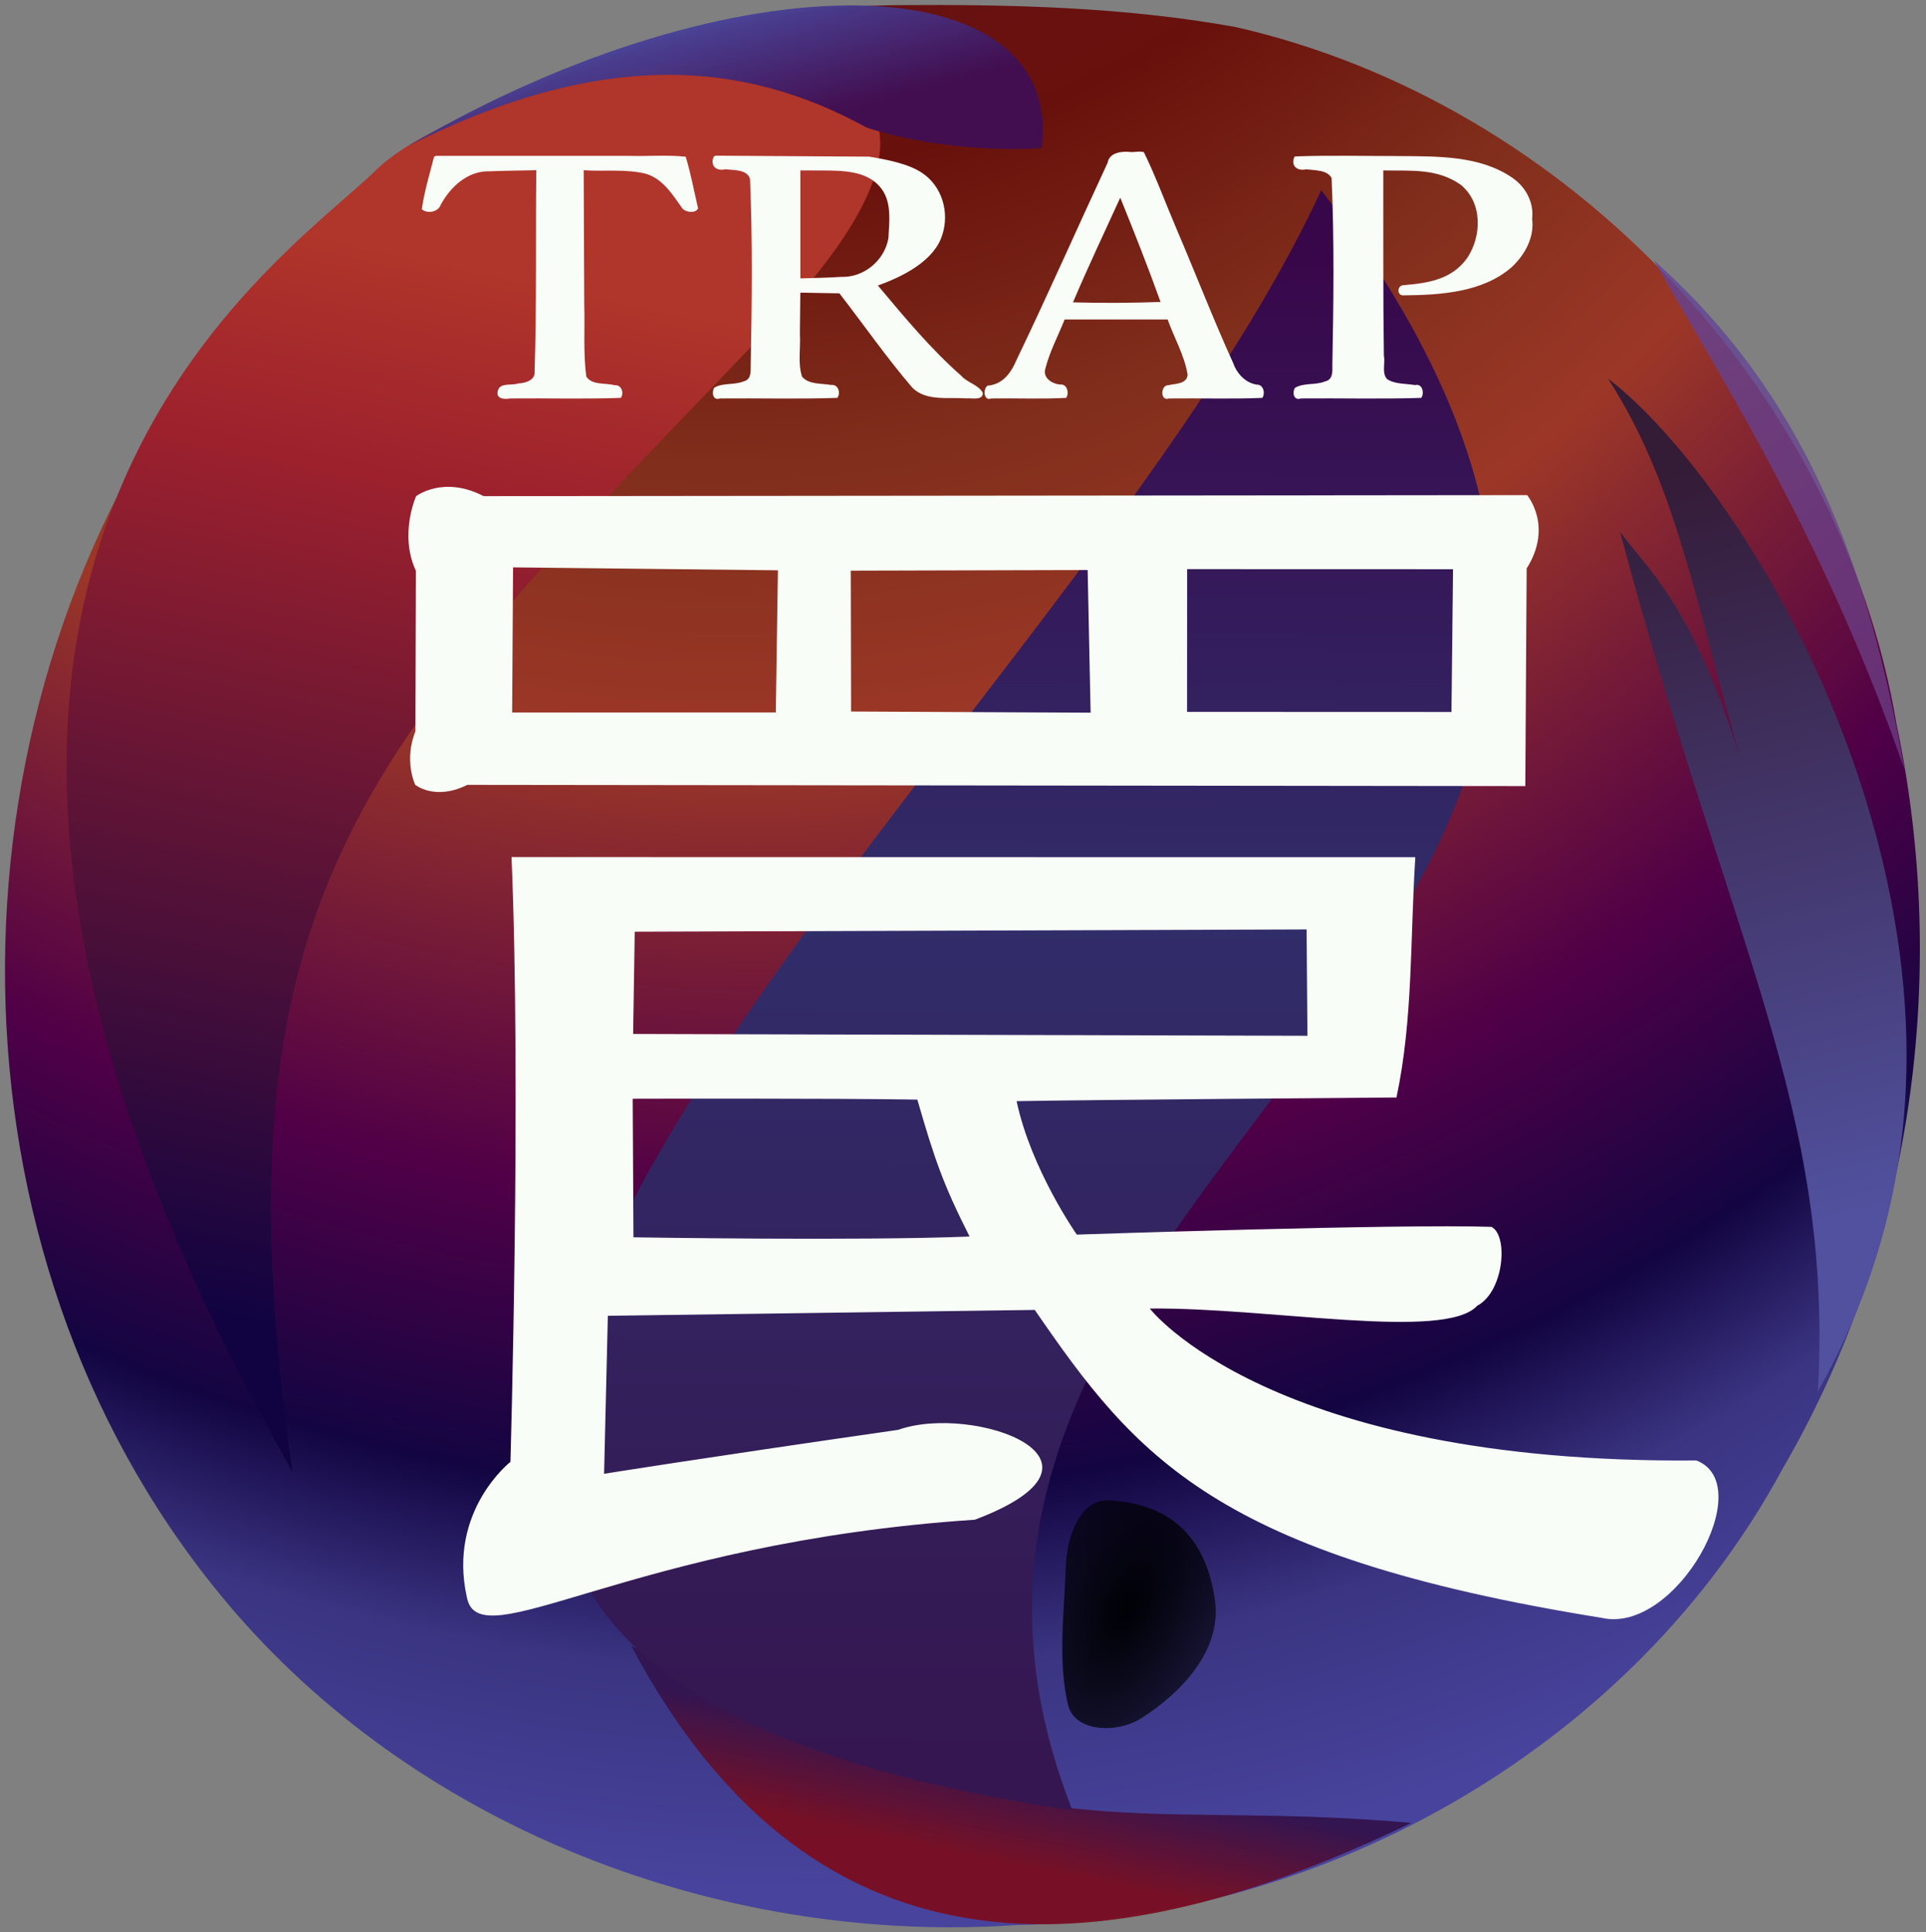 <svg width="299" height="300" viewBox="0 0 299 300" fill="none" xmlns="http://www.w3.org/2000/svg">
<rect x="0" y="0" width="299" height="300" fill="#808080" stroke="none"/>
<g clip-path="url(#clip0_20075_52941)">
<path d="M99.848 119.902H99.624C99.611 119.837 99.588 119.781 99.555 119.732C99.522 119.683 99.482 119.642 99.435 119.609C99.389 119.575 99.337 119.55 99.281 119.533C99.224 119.516 99.165 119.508 99.103 119.508C98.992 119.508 98.89 119.536 98.799 119.593C98.709 119.649 98.637 119.733 98.583 119.843C98.53 119.953 98.504 120.089 98.504 120.249C98.504 120.409 98.53 120.544 98.583 120.655C98.637 120.765 98.709 120.848 98.799 120.905C98.89 120.962 98.992 120.99 99.103 120.99C99.165 120.99 99.224 120.982 99.281 120.965C99.337 120.948 99.389 120.923 99.435 120.89C99.482 120.856 99.522 120.815 99.555 120.766C99.588 120.716 99.611 120.66 99.624 120.596H99.848C99.831 120.691 99.801 120.775 99.756 120.85C99.711 120.925 99.656 120.988 99.59 121.041C99.523 121.092 99.449 121.132 99.367 121.159C99.285 121.186 99.197 121.2 99.103 121.2C98.946 121.2 98.805 121.161 98.682 121.084C98.559 121.007 98.463 120.897 98.392 120.755C98.322 120.613 98.287 120.444 98.287 120.249C98.287 120.054 98.322 119.885 98.392 119.743C98.463 119.601 98.559 119.491 98.682 119.414C98.805 119.337 98.946 119.298 99.103 119.298C99.197 119.298 99.285 119.312 99.367 119.339C99.449 119.366 99.523 119.406 99.59 119.458C99.656 119.51 99.711 119.573 99.756 119.648C99.801 119.722 99.831 119.807 99.848 119.902ZM100.181 121.174V119.786H100.387V119.996H100.402C100.427 119.927 100.473 119.871 100.539 119.829C100.606 119.786 100.68 119.765 100.763 119.765C100.779 119.765 100.799 119.765 100.822 119.765C100.846 119.766 100.863 119.767 100.875 119.768V119.985C100.868 119.983 100.852 119.981 100.826 119.977C100.8 119.973 100.774 119.971 100.745 119.971C100.678 119.971 100.618 119.985 100.565 120.013C100.512 120.041 100.471 120.079 100.44 120.129C100.41 120.178 100.395 120.233 100.395 120.296V121.174H100.181ZM101.668 121.203C101.534 121.203 101.419 121.174 101.322 121.115C101.226 121.055 101.151 120.972 101.099 120.865C101.047 120.758 101.021 120.633 101.021 120.491C101.021 120.349 101.047 120.224 101.099 120.115C101.151 120.006 101.224 119.921 101.317 119.86C101.411 119.799 101.521 119.768 101.646 119.768C101.719 119.768 101.79 119.78 101.861 119.804C101.931 119.828 101.995 119.868 102.053 119.922C102.111 119.975 102.157 120.046 102.191 120.135C102.226 120.224 102.243 120.333 102.243 120.462V120.553H101.173V120.368H102.026C102.026 120.29 102.01 120.22 101.979 120.159C101.948 120.097 101.904 120.049 101.847 120.013C101.79 119.978 101.723 119.96 101.646 119.96C101.561 119.96 101.488 119.981 101.426 120.023C101.364 120.065 101.317 120.119 101.284 120.186C101.251 120.253 101.234 120.324 101.234 120.401V120.524C101.234 120.628 101.252 120.717 101.288 120.79C101.325 120.863 101.376 120.918 101.441 120.956C101.506 120.993 101.582 121.012 101.668 121.012C101.724 121.012 101.775 121.004 101.82 120.988C101.866 120.972 101.905 120.948 101.938 120.916C101.971 120.883 101.997 120.843 102.015 120.795L102.221 120.853C102.199 120.922 102.163 120.984 102.112 121.037C102.061 121.089 101.997 121.13 101.922 121.16C101.847 121.189 101.762 121.203 101.668 121.203ZM102.976 121.207C102.888 121.207 102.808 121.19 102.736 121.157C102.665 121.123 102.608 121.075 102.565 121.012C102.523 120.948 102.502 120.871 102.502 120.78C102.502 120.701 102.518 120.636 102.549 120.587C102.58 120.537 102.622 120.498 102.675 120.469C102.727 120.441 102.785 120.42 102.848 120.406C102.912 120.392 102.976 120.38 103.041 120.372C103.125 120.361 103.194 120.353 103.246 120.347C103.299 120.341 103.337 120.331 103.362 120.318C103.386 120.304 103.399 120.28 103.399 120.245V120.238C103.399 120.149 103.374 120.08 103.325 120.03C103.277 119.981 103.204 119.956 103.106 119.956C103.004 119.956 102.924 119.978 102.866 120.023C102.809 120.068 102.768 120.115 102.744 120.166L102.542 120.093C102.578 120.009 102.626 119.943 102.687 119.896C102.747 119.849 102.814 119.816 102.885 119.797C102.958 119.778 103.029 119.768 103.099 119.768C103.143 119.768 103.194 119.774 103.252 119.784C103.311 119.795 103.367 119.816 103.421 119.849C103.476 119.881 103.522 119.93 103.558 119.996C103.594 120.062 103.612 120.15 103.612 120.26V121.174H103.399V120.986H103.388C103.373 121.016 103.349 121.049 103.316 121.083C103.282 121.117 103.237 121.147 103.181 121.171C103.125 121.195 103.056 121.207 102.976 121.207ZM103.008 121.015C103.093 121.015 103.164 120.999 103.222 120.966C103.28 120.932 103.324 120.89 103.353 120.837C103.384 120.785 103.399 120.73 103.399 120.672V120.477C103.39 120.487 103.37 120.497 103.339 120.506C103.309 120.515 103.274 120.522 103.234 120.529C103.195 120.535 103.157 120.541 103.119 120.545C103.083 120.55 103.053 120.553 103.03 120.556C102.975 120.563 102.923 120.575 102.874 120.591C102.827 120.607 102.788 120.631 102.759 120.663C102.73 120.694 102.715 120.737 102.715 120.791C102.715 120.865 102.743 120.921 102.798 120.959C102.853 120.997 102.923 121.015 103.008 121.015ZM104.605 119.786V119.967H103.886V119.786H104.605ZM104.095 119.454H104.308V120.777C104.308 120.837 104.317 120.882 104.335 120.912C104.353 120.942 104.376 120.962 104.403 120.972C104.432 120.982 104.461 120.986 104.493 120.986C104.516 120.986 104.536 120.985 104.551 120.983C104.566 120.98 104.578 120.977 104.587 120.976L104.63 121.167C104.616 121.173 104.596 121.178 104.57 121.183C104.544 121.189 104.511 121.192 104.471 121.192C104.411 121.192 104.352 121.179 104.294 121.154C104.237 121.128 104.189 121.088 104.151 121.035C104.114 120.982 104.095 120.915 104.095 120.835V119.454ZM105.493 121.203C105.359 121.203 105.244 121.174 105.147 121.115C105.05 121.055 104.976 120.972 104.923 120.865C104.872 120.758 104.846 120.633 104.846 120.491C104.846 120.349 104.872 120.224 104.923 120.115C104.976 120.006 105.049 119.921 105.142 119.86C105.236 119.799 105.346 119.768 105.471 119.768C105.543 119.768 105.615 119.78 105.685 119.804C105.756 119.828 105.82 119.868 105.878 119.922C105.936 119.975 105.982 120.046 106.016 120.135C106.05 120.224 106.068 120.333 106.068 120.462V120.553H104.998V120.368H105.851C105.851 120.29 105.835 120.22 105.804 120.159C105.773 120.097 105.729 120.049 105.672 120.013C105.615 119.978 105.548 119.96 105.471 119.96C105.386 119.96 105.313 119.981 105.251 120.023C105.189 120.065 105.142 120.119 105.109 120.186C105.076 120.253 105.059 120.324 105.059 120.401V120.524C105.059 120.628 105.077 120.717 105.113 120.79C105.15 120.863 105.201 120.918 105.266 120.956C105.331 120.993 105.407 121.012 105.493 121.012C105.549 121.012 105.599 121.004 105.645 120.988C105.69 120.972 105.73 120.948 105.763 120.916C105.796 120.883 105.822 120.843 105.84 120.795L106.046 120.853C106.024 120.922 105.988 120.984 105.936 121.037C105.885 121.089 105.822 121.13 105.747 121.16C105.671 121.189 105.587 121.203 105.493 121.203ZM106.916 121.203C106.8 121.203 106.698 121.174 106.61 121.116C106.521 121.057 106.452 120.973 106.402 120.866C106.352 120.758 106.327 120.631 106.327 120.484C106.327 120.338 106.352 120.212 106.402 120.104C106.452 119.997 106.521 119.914 106.611 119.856C106.7 119.797 106.803 119.768 106.92 119.768C107.01 119.768 107.081 119.783 107.134 119.813C107.187 119.843 107.227 119.877 107.255 119.915C107.283 119.952 107.305 119.983 107.321 120.007H107.339V119.324H107.552V121.174H107.346V120.961H107.321C107.305 120.986 107.283 121.018 107.254 121.057C107.225 121.095 107.184 121.129 107.13 121.159C107.077 121.188 107.005 121.203 106.916 121.203ZM106.945 121.012C107.031 121.012 107.103 120.989 107.162 120.945C107.221 120.9 107.266 120.837 107.297 120.758C107.327 120.678 107.343 120.585 107.343 120.48C107.343 120.377 107.328 120.286 107.297 120.208C107.267 120.13 107.223 120.069 107.164 120.026C107.105 119.982 107.032 119.96 106.945 119.96C106.855 119.96 106.779 119.983 106.719 120.029C106.659 120.075 106.615 120.137 106.584 120.216C106.555 120.295 106.54 120.383 106.54 120.48C106.54 120.579 106.555 120.669 106.585 120.75C106.616 120.83 106.661 120.894 106.721 120.941C106.781 120.988 106.856 121.012 106.945 121.012ZM108.717 121.174V119.324H108.93V120.007H108.949C108.964 119.983 108.986 119.952 109.014 119.915C109.042 119.877 109.082 119.843 109.135 119.813C109.188 119.783 109.259 119.768 109.35 119.768C109.467 119.768 109.57 119.797 109.659 119.856C109.748 119.914 109.818 119.997 109.868 120.104C109.918 120.212 109.943 120.338 109.943 120.484C109.943 120.631 109.918 120.758 109.868 120.866C109.818 120.973 109.748 121.057 109.66 121.116C109.571 121.174 109.469 121.203 109.353 121.203C109.264 121.203 109.193 121.188 109.139 121.159C109.086 121.129 109.044 121.095 109.015 121.057C108.986 121.018 108.964 120.986 108.949 120.961H108.923V121.174H108.717ZM108.927 120.48C108.927 120.585 108.942 120.678 108.973 120.758C109.004 120.837 109.049 120.9 109.108 120.945C109.167 120.989 109.239 121.012 109.324 121.012C109.414 121.012 109.488 120.988 109.548 120.941C109.608 120.894 109.653 120.83 109.683 120.75C109.714 120.669 109.729 120.579 109.729 120.48C109.729 120.383 109.714 120.295 109.684 120.216C109.655 120.137 109.61 120.075 109.55 120.029C109.49 119.983 109.415 119.96 109.324 119.96C109.238 119.96 109.165 119.982 109.106 120.026C109.047 120.069 109.002 120.13 108.972 120.208C108.942 120.286 108.927 120.377 108.927 120.48ZM110.357 121.695C110.32 121.695 110.288 121.692 110.26 121.686C110.232 121.68 110.212 121.675 110.201 121.67L110.255 121.482C110.307 121.495 110.353 121.5 110.393 121.496C110.432 121.492 110.468 121.475 110.498 121.443C110.53 121.411 110.558 121.36 110.584 121.29L110.624 121.182L110.111 119.786H110.342L110.725 120.892H110.74L111.123 119.786H111.354L110.765 121.377C110.738 121.448 110.706 121.508 110.666 121.555C110.627 121.602 110.582 121.638 110.53 121.661C110.479 121.683 110.421 121.695 110.357 121.695ZM112.38 121.174V119.324H113.49V119.522H112.604V120.148H113.407V120.347H112.604V121.174H112.38ZM114.254 121.207C114.166 121.207 114.086 121.19 114.014 121.157C113.942 121.123 113.885 121.075 113.843 121.012C113.801 120.948 113.78 120.871 113.78 120.78C113.78 120.701 113.796 120.636 113.827 120.587C113.858 120.537 113.9 120.498 113.953 120.469C114.005 120.441 114.063 120.42 114.126 120.406C114.19 120.392 114.254 120.38 114.319 120.372C114.403 120.361 114.471 120.353 114.524 120.347C114.577 120.341 114.615 120.331 114.639 120.318C114.664 120.304 114.676 120.28 114.676 120.245V120.238C114.676 120.149 114.652 120.08 114.603 120.03C114.555 119.981 114.482 119.956 114.384 119.956C114.282 119.956 114.202 119.978 114.144 120.023C114.086 120.068 114.046 120.115 114.022 120.166L113.82 120.093C113.856 120.009 113.904 119.943 113.964 119.896C114.025 119.849 114.091 119.816 114.163 119.797C114.235 119.778 114.307 119.768 114.376 119.768C114.421 119.768 114.472 119.774 114.53 119.784C114.589 119.795 114.645 119.816 114.699 119.849C114.754 119.881 114.799 119.93 114.836 119.996C114.872 120.062 114.89 120.15 114.89 120.26V121.174H114.676V120.986H114.666C114.651 121.016 114.627 121.049 114.593 121.083C114.56 121.117 114.515 121.147 114.459 121.171C114.403 121.195 114.334 121.207 114.254 121.207ZM114.286 121.015C114.37 121.015 114.442 120.999 114.499 120.966C114.558 120.932 114.602 120.89 114.631 120.837C114.661 120.785 114.676 120.73 114.676 120.672V120.477C114.667 120.487 114.648 120.497 114.617 120.506C114.587 120.515 114.552 120.522 114.512 120.529C114.473 120.535 114.435 120.541 114.397 120.545C114.36 120.55 114.331 120.553 114.308 120.556C114.252 120.563 114.201 120.575 114.152 120.591C114.105 120.607 114.066 120.631 114.037 120.663C114.008 120.694 113.993 120.737 113.993 120.791C113.993 120.865 114.021 120.921 114.076 120.959C114.131 120.997 114.201 121.015 114.286 121.015ZM115.492 119.324V121.174H115.279V119.324H115.492ZM115.843 121.174V121.012L116.631 119.999V119.985H115.868V119.786H116.906V119.956L116.14 120.961V120.976H116.931V121.174H115.843ZM117.668 121.207C117.58 121.207 117.5 121.19 117.429 121.157C117.357 121.123 117.3 121.075 117.258 121.012C117.216 120.948 117.195 120.871 117.195 120.78C117.195 120.701 117.21 120.636 117.242 120.587C117.273 120.537 117.315 120.498 117.367 120.469C117.42 120.441 117.478 120.42 117.541 120.406C117.605 120.392 117.669 120.38 117.733 120.372C117.818 120.361 117.886 120.353 117.938 120.347C117.991 120.341 118.03 120.331 118.054 120.318C118.079 120.304 118.091 120.28 118.091 120.245V120.238C118.091 120.149 118.067 120.08 118.018 120.03C117.97 119.981 117.897 119.956 117.798 119.956C117.697 119.956 117.617 119.978 117.559 120.023C117.501 120.068 117.46 120.115 117.437 120.166L117.234 120.093C117.271 120.009 117.319 119.943 117.379 119.896C117.44 119.849 117.506 119.816 117.578 119.797C117.65 119.778 117.721 119.768 117.791 119.768C117.836 119.768 117.887 119.774 117.945 119.784C118.003 119.795 118.06 119.816 118.114 119.849C118.169 119.881 118.214 119.93 118.25 119.996C118.286 120.062 118.304 120.15 118.304 120.26V121.174H118.091V120.986H118.08C118.066 121.016 118.042 121.049 118.008 121.083C117.974 121.117 117.929 121.147 117.873 121.171C117.817 121.195 117.749 121.207 117.668 121.207ZM117.701 121.015C117.785 121.015 117.856 120.999 117.914 120.966C117.972 120.932 118.016 120.89 118.046 120.837C118.076 120.785 118.091 120.73 118.091 120.672V120.477C118.082 120.487 118.062 120.497 118.031 120.506C118.001 120.515 117.966 120.522 117.927 120.529C117.888 120.535 117.849 120.541 117.812 120.545C117.775 120.55 117.745 120.553 117.722 120.556C117.667 120.563 117.615 120.575 117.567 120.591C117.519 120.607 117.481 120.631 117.451 120.663C117.422 120.694 117.408 120.737 117.408 120.791C117.408 120.865 117.435 120.921 117.49 120.959C117.546 120.997 117.616 121.015 117.701 121.015ZM118.694 121.174V119.786H118.9V119.996H118.914C118.939 119.927 118.985 119.871 119.052 119.829C119.118 119.786 119.193 119.765 119.276 119.765C119.291 119.765 119.311 119.765 119.334 119.765C119.358 119.766 119.376 119.767 119.388 119.768V119.985C119.381 119.983 119.364 119.981 119.338 119.977C119.313 119.973 119.286 119.971 119.258 119.971C119.19 119.971 119.13 119.985 119.077 120.013C119.024 120.041 118.983 120.079 118.952 120.129C118.922 120.178 118.907 120.233 118.907 120.296V121.174H118.694ZM120.385 121.174V119.324H121.495V119.522H120.609V120.148H121.412V120.347H120.609V121.174H120.385ZM121.817 121.174V121.012L122.815 119.522H121.807V119.324H123.083V119.486L122.085 120.976H123.093V121.174H121.817Z" fill="black"/>
<path d="M139.339 0.797C94.206 1.267 50.051 24.612 26.538 62.696C-10.867 119.587 -8.01 200.843 38.182 252.232C67.821 285.102 113.645 301.956 158.058 298.864C206.648 297.928 253.895 270.403 276.714 228.071C296.941 193.374 302.65 151.459 294.419 112.426C285.809 60.992 243.675 16.018 191.813 4.195C174.555 1.081 156.845 0.659 139.339 0.797Z" fill="url(#paint0_radial_20075_52941)"/>
<path d="M249.615 58.758C259.965 74.761 262.915 92.059 270.119 117.569C262.614 93.504 255.371 87.992 251.505 82.542C268.407 146.37 284.621 171.967 282.223 216.027C294.271 194.544 299.46 169.736 293.51 139.441C286.11 101.765 264.13 69.894 249.615 58.758Z" fill="url(#paint1_linear_20075_52941)"/>
<path d="M58.328 26.46C43.577 40.981 -33.623 89.829 45.391 228.481C32.013 135.252 59.492 113.789 119.664 50.641C175.522 -7.979 77.34 7.746 58.328 26.46Z" fill="url(#paint2_linear_20075_52941)"/>
<path d="M219.099 283.01C172.187 278.933 161.252 289.623 97.975 255.493C126.953 310.194 173.013 305.281 219.099 283.01Z" fill="url(#paint3_linear_20075_52941)"/>
<path d="M205.111 29.517C161.575 123.917 -15.067 254.318 166.472 281.047C126.408 179.032 295.229 147.06 205.111 29.517Z" fill="url(#paint4_linear_20075_52941)"/>
<path d="M256.746 40.413C268.095 60.264 283.243 83.79 295.655 119.442C290.037 87.622 280.226 61.324 256.746 40.413Z" fill="url(#paint5_linear_20075_52941)"/>
<path d="M63.217 22.754C93.285 7.501 115.475 9.302 134.538 19.81C144.656 23.119 156.492 23.422 161.723 22.98C165.292 -5.564 114.632 -7.419 63.217 22.754Z" fill="url(#paint6_linear_20075_52941)"/>
<path d="M172.111 232.94C167.552 232.73 165.583 238.822 165.455 243.307C165.263 250.055 164.159 257.735 165.803 264.673C166.809 268.922 173.354 269.156 177.072 266.828C183.504 262.8 189.641 256.128 188.632 248.596C187.204 237.936 180.869 233.344 172.111 232.94Z" fill="url(#paint7_radial_20075_52941)"/>
<path d="M79.239 226.966C79.239 226.966 69.512 234.594 72.47 247.945C74.273 257.795 97.529 239.52 151.352 235.945C175.896 226.658 151.045 217.866 139.442 221.993C107.974 226.526 93.781 228.816 93.781 228.816L94.364 204.287L160.64 203.375C176.256 226.078 188.625 241.529 248.681 251.189C260.192 253.784 273.083 230.49 263.347 226.746C197.066 227.317 178.494 203.158 178.494 203.158C197.091 202.967 224.311 208.216 229.344 202.716C233.493 200.514 234.184 191.841 231.549 190.479C217.251 189.99 167.166 191.681 167.166 191.681C167.166 191.681 160.081 181.595 157.819 170.964C167.977 170.765 216.797 170.393 216.797 170.393C219.371 158.21 218.896 146.188 219.718 133.087L79.412 133.068C80.933 169.146 79.239 226.966 79.239 226.966ZM202.841 144.302L202.974 160.813L98.288 160.53L98.54 144.658L202.841 144.302ZM142.414 170.723C145.127 180.138 146.482 183.986 150.522 191.979C133.688 192.673 98.339 192.101 98.339 192.101L98.224 170.587C98.224 170.587 129.669 170.501 142.414 170.723Z" fill="#F9FDF7"/>
<path d="M64.599 77.037C64.599 77.037 61.925 82.963 64.565 88.616C64.55 93.329 64.51 107.035 64.49 113.541C62.655 118.11 64.464 121.846 64.464 121.846C64.464 121.846 67.534 124.361 72.54 121.857C101.262 121.89 236.795 122.047 236.795 122.047C236.795 122.047 236.957 95.782 237.003 88.253C241.164 81.691 237.074 76.869 237.074 76.869C237.074 76.869 129.079 76.976 75.081 77.029C68.815 73.776 64.599 77.037 64.599 77.037ZM120.767 88.545L120.437 110.611L79.507 110.625L79.65 88.088L120.767 88.545ZM168.85 88.502L169.31 110.65L132.125 110.47L132.077 88.599L168.85 88.502ZM225.574 88.374L225.331 110.54L184.284 110.525L184.295 88.362L225.574 88.374Z" fill="#F9FDF7"/>
<path d="M67.383 24.33C66.7 27.014 65.862 29.772 65.481 32.487C66.307 33.237 68.039 32.935 68.422 31.791C69.907 29.03 72.598 26.5 76.001 26.598C78.417 26.494 80.836 26.488 83.254 26.43C83.141 36.843 83.324 47.263 82.993 57.671C83.14 59.062 81.5 59.495 80.383 59.544C79.454 59.882 77.712 59.391 77.32 60.557C76.871 61.92 78.189 62.033 79.243 61.863C84.944 61.804 90.697 61.981 96.364 61.775C96.921 61.08 96.524 59.7 95.409 59.81C93.998 59.413 91.944 59.851 91.021 58.478C90.52 54.761 90.822 50.903 90.698 47.135C90.672 40.233 90.643 33.332 90.615 26.43C93.806 26.649 97.151 26.212 100.244 26.97C102.967 27.784 104.435 30.275 105.957 32.394C106.532 32.991 107.952 33.157 108.375 32.368C107.76 29.719 107.244 26.93 106.453 24.331C103.609 24.021 100.553 24.286 97.627 24.198C87.646 24.198 77.666 24.198 67.685 24.198L67.485 24.286L67.383 24.33Z" fill="#F9FDF7"/>
<path d="M110.805 24.304C110.207 25.692 111.136 26.626 112.615 26.282C113.886 26.438 115.984 26.275 116.436 27.776C116.837 37.339 116.731 46.923 116.545 56.491C116.511 57.468 116.734 58.908 115.468 59.204C114.033 59.82 112.215 59.383 110.873 60.203C110.466 60.896 110.631 62.246 111.766 61.863C117.833 61.804 123.953 61.981 129.987 61.775C130.536 61.072 130.171 59.618 129.024 59.77C127.515 59.492 125.535 59.741 124.505 58.464C123.825 56.332 124.317 53.997 124.176 51.793C124.198 49.674 124.222 47.555 124.244 45.436C126.266 45.473 128.287 45.508 130.308 45.542C134.097 50.422 137.627 55.518 141.647 60.203C143.801 62.336 147.193 61.634 149.956 61.856C150.763 61.753 152.647 62.263 152.573 60.983C151.902 59.734 150.207 59.437 149.263 58.378C144.462 54.148 140.357 49.18 136.283 44.323C140.175 42.945 145.101 40.47 146.308 36.399C147.407 32.953 146.259 28.872 143.101 26.816C140.985 25.387 137.447 24.739 134.951 24.321C127.003 24.267 119.055 24.217 111.107 24.17L110.907 24.259L110.805 24.304ZM127.424 26.47C130.743 26.488 134.745 26.43 136.881 29.355C138.457 31.531 138.046 34.425 137.925 36.946C137.377 40.343 134.175 43.126 130.57 42.987C128.467 43.131 126.358 43.149 124.251 43.223C124.251 37.636 124.251 32.05 124.251 26.463C125.309 26.465 126.367 26.466 127.424 26.47Z" fill="#F9FDF7"/>
<path d="M175.534 23.604C174.237 23.436 172.209 23.668 171.968 25.23C167.228 35.431 162.682 45.739 157.817 55.872C156.872 58.066 155.61 59.68 153.308 59.883C152.574 60.391 152.696 62.311 153.883 61.863C157.754 61.803 161.674 61.981 165.514 61.774C166.018 61.063 165.683 59.614 164.625 59.703C163.408 59.646 161.804 58.693 162.294 57.191C162.965 54.572 164.279 52.122 165.277 49.601C170.608 49.601 175.938 49.601 181.269 49.601C182.279 52.46 183.893 55.177 184.373 58.191C184.257 59.654 182.411 59.554 181.409 59.803C180.15 59.742 180.078 62.35 181.473 61.863C186.298 61.803 191.171 61.981 195.965 61.774C196.466 61.072 196.133 59.654 195.089 59.717C193.351 59.431 192.035 58.039 191.441 56.361C188.366 49.606 185.693 42.656 182.768 35.827C181.032 31.773 179.501 27.564 177.582 23.631C176.983 23.425 176.185 23.648 175.534 23.604ZM173.912 30.694C176.085 36.048 178.222 41.451 180.171 46.882C175.641 47.041 171.104 47.072 166.573 46.942C168.894 41.47 171.454 36.083 173.912 30.694Z" fill="#F9FDF7"/>
<path d="M200.96 24.33C200.34 25.714 201.326 26.606 202.815 26.291C204.112 26.463 206.048 26.358 206.722 27.642C207.149 37.324 207.025 47.029 206.839 56.717C206.865 57.646 206.935 58.954 205.729 59.21C204.269 59.831 202.399 59.391 201.037 60.216C200.601 60.897 200.792 62.249 201.946 61.862C208.169 61.803 214.446 61.98 220.636 61.774C221.141 61.134 220.886 59.493 219.656 59.783C218.231 59.538 216.541 59.675 215.33 58.85C214.476 57.882 215.082 56.412 214.842 55.252C214.7 45.656 214.769 36.059 214.746 26.462C219.091 26.55 223.064 26.104 226.754 28.675C230.208 31.465 230.023 36.706 227.768 40.064C225.391 43.381 221.794 43.945 217.915 44.276C216.857 44.273 216.809 45.942 217.908 45.855C223.697 45.807 230.204 45.38 234.666 41.49C236.77 39.535 238.228 36.812 237.855 33.96C238.147 31.484 236.909 29.062 234.793 27.609C229.776 24.148 223.228 24.279 217.295 24.23C211.891 24.231 206.434 24.088 201.064 24.285L200.96 24.33Z" fill="#F9FDF7"/>
</g>
<defs>
<radialGradient id="paint0_radial_20075_52941" cx="0" cy="0" r="1" gradientUnits="userSpaceOnUse" gradientTransform="translate(97.475 -210.733) rotate(82.435) scale(502.452 387.673)">
<stop stop-color="#620E4F"/>
<stop offset="0.482" stop-color="#68110C"/>
<stop offset="0.57" stop-color="#812E1C"/>
<stop offset="0.652" stop-color="#9C3727"/>
<stop offset="0.791" stop-color="#510047"/>
<stop offset="0.881" stop-color="#130542"/>
<stop offset="0.933" stop-color="#3A3481"/>
<stop offset="1" stop-color="#48449D"/>
</radialGradient>
<linearGradient id="paint1_linear_20075_52941" x1="289.133" y1="188.695" x2="260.18" y2="72.277" gradientUnits="userSpaceOnUse">
<stop stop-color="#51519F"/>
<stop offset="1" stop-color="#341B36"/>
</linearGradient>
<linearGradient id="paint2_linear_20075_52941" x1="38.429" y1="204.666" x2="72.965" y2="41.293" gradientUnits="userSpaceOnUse">
<stop stop-color="#110341"/>
<stop offset="0.796" stop-color="#9D212D"/>
<stop offset="1" stop-color="#B0352A"/>
</linearGradient>
<linearGradient id="paint3_linear_20075_52941" x1="183.429" y1="294.936" x2="186.682" y2="279.169" gradientUnits="userSpaceOnUse">
<stop stop-color="#790E20" stop-opacity="0.949"/>
<stop offset="1" stop-color="#331551"/>
</linearGradient>
<linearGradient id="paint4_linear_20075_52941" x1="178.636" y1="273.033" x2="179.954" y2="39.634" gradientUnits="userSpaceOnUse">
<stop stop-color="#351650"/>
<stop offset="0.557" stop-color="#312D6A"/>
<stop offset="1" stop-color="#38074A"/>
</linearGradient>
<linearGradient id="paint5_linear_20075_52941" x1="290.199" y1="103.355" x2="252.206" y2="19.568" gradientUnits="userSpaceOnUse">
<stop stop-color="#6D4186" stop-opacity="0.741"/>
<stop offset="1" stop-color="#5B44A1" stop-opacity="0.78"/>
</linearGradient>
<linearGradient id="paint6_linear_20075_52941" x1="125.546" y1="18.817" x2="120.408" y2="-0.109" gradientUnits="userSpaceOnUse">
<stop stop-color="#420E4F"/>
<stop offset="0.062" stop-color="#421153" stop-opacity="0.996"/>
<stop offset="0.125" stop-color="#431458" stop-opacity="0.996"/>
<stop offset="0.25" stop-color="#441B61" stop-opacity="0.996"/>
<stop offset="0.5" stop-color="#462974" stop-opacity="0.992"/>
<stop offset="1" stop-color="#4A459A" stop-opacity="0.984"/>
</linearGradient>
<radialGradient id="paint7_radial_20075_52941" cx="0" cy="0" r="1" gradientUnits="userSpaceOnUse" gradientTransform="translate(174.906 249.697) rotate(24.563) scale(39.093 73.022)">
<stop stop-color="#000005"/>
<stop offset="1" stop-color="#000200" stop-opacity="0"/>
</radialGradient>
<clipPath id="clip0_20075_52941">
<rect width="298.823" height="300" fill="white"/>
</clipPath>
</defs>
</svg>
